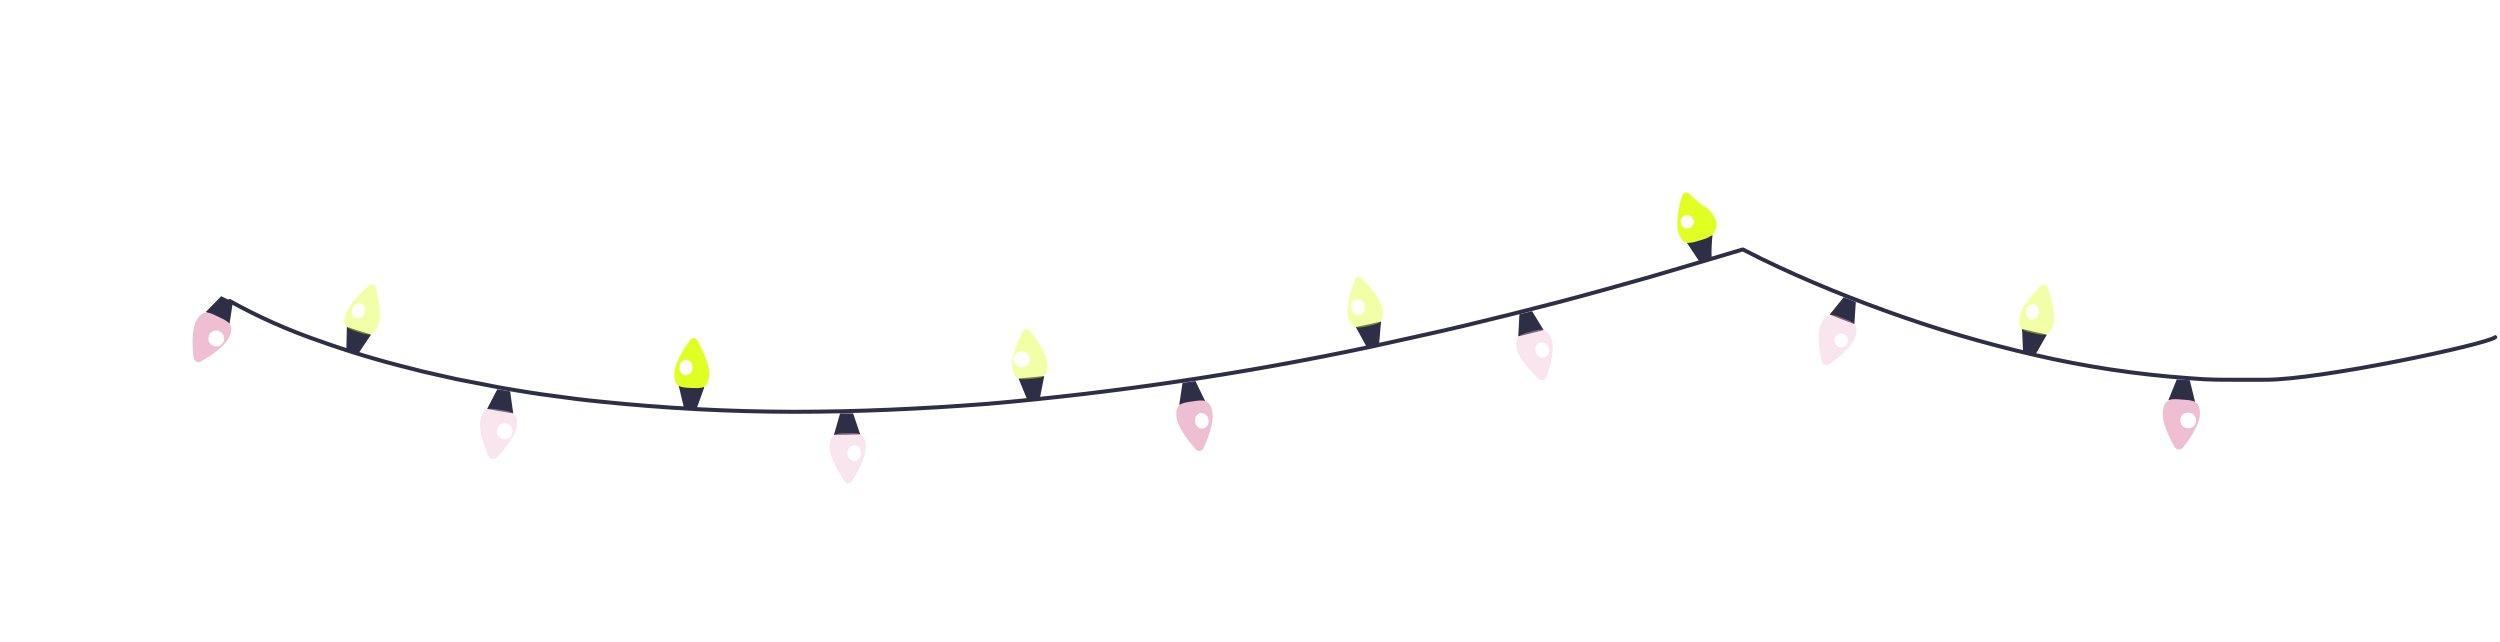 <?xml version="1.0" encoding="UTF-8"?> <svg xmlns="http://www.w3.org/2000/svg" width="623" height="160" viewBox="0 0 623 160" fill="none"> <path d="M57.246 75.012C64.257 78.915 71.596 82.197 79.18 84.818C86.737 87.535 94.43 89.859 102.228 91.781C106.107 92.839 110.055 93.601 113.957 94.522L119.873 95.66C121.841 96.047 123.809 96.445 125.8 96.798C129.759 97.435 133.706 98.151 137.7 98.629L143.672 99.425C145.663 99.698 147.665 99.858 149.656 100.085C165.636 101.744 181.69 102.591 197.755 102.622C213.819 102.622 229.871 101.871 245.889 100.654C277.921 97.878 309.755 93.148 341.211 86.491C349.049 84.727 356.91 83.078 364.726 81.212C372.541 79.346 380.334 77.401 388.104 75.365C395.874 73.328 403.565 71.167 411.289 68.982L422.847 65.57L428.627 63.852L431.539 62.987L432.995 62.555L433.723 62.339L434.087 62.225C434.201 62.225 434.337 62.111 434.44 62.225C440.23 65.24 446.066 67.913 452.005 70.45C457.943 72.987 463.939 75.33 470.002 77.515C482.122 81.915 494.5 85.57 507.066 88.459C519.631 91.373 532.403 93.302 545.268 94.227C551.696 94.716 550.91 94.636 564.608 94.636C578.306 94.636 619.899 85.77 621.806 84.032" stroke="#2E2E46" stroke-linecap="round" stroke-linejoin="round"></path> <path d="M89.395 87.97L86.312 86.98L86.438 81.462C88.451 82.1 90.442 82.771 92.467 83.374L89.395 87.97Z" fill="#2E2E46"></path> <path opacity="0.4" d="M94.401 80.643C93.354 84.181 91.511 83.499 89.225 82.748C86.938 81.997 85.015 81.61 86.21 78.072C87.04 75.626 90.271 72.623 92.023 71.064C92.153 70.952 92.31 70.876 92.478 70.841C92.646 70.807 92.82 70.817 92.983 70.87C93.147 70.922 93.294 71.016 93.411 71.141C93.527 71.267 93.61 71.421 93.65 71.588C94.185 73.897 95.129 78.152 94.401 80.643Z" fill="#E0FF23"></path> <path d="M90.863 77.913C90.759 78.373 90.48 78.774 90.085 79.031C89.689 79.288 89.209 79.381 88.747 79.289C88.332 79.1 88.005 78.758 87.836 78.334C87.666 77.91 87.667 77.438 87.837 77.014C87.943 76.556 88.223 76.156 88.617 75.899C89.012 75.643 89.49 75.549 89.953 75.638C90.362 75.833 90.683 76.176 90.852 76.598C91.02 77.019 91.024 77.489 90.863 77.913Z" fill="white"></path> <path d="M123.923 97.014L127.131 97.537L127.893 103.02C125.72 102.645 123.547 102.338 121.386 101.883L123.923 97.014Z" fill="#2E2E46"></path> <path d="M55.116 73.81L58.039 75.232L57.196 80.703C55.222 79.72 53.228 78.802 51.288 77.746L55.116 73.81Z" fill="#2E2E46"></path> <path opacity="0.4" d="M119.713 104.806C120.396 101.177 122.341 101.758 124.81 102.144C127.279 102.531 129.36 102.713 128.723 106.354C128.325 108.925 125.436 112.326 123.741 114.101C123.603 114.229 123.438 114.325 123.257 114.379C123.077 114.434 122.887 114.446 122.701 114.415C122.515 114.385 122.339 114.311 122.186 114.202C122.032 114.092 121.907 113.948 121.818 113.782C120.805 111.598 119.235 107.355 119.713 104.806Z" fill="#EEBED3"></path> <g filter="url(#filter0_dddddd_3983_20936)"> <path d="M48.847 80.066C50.542 76.786 52.239 77.9 54.493 78.979C56.747 80.058 58.689 80.83 57.034 84.134C55.915 86.483 52.17 88.912 50.037 90.126C49.868 90.209 49.683 90.253 49.494 90.254C49.306 90.254 49.12 90.211 48.951 90.128C48.782 90.046 48.634 89.925 48.519 89.776C48.404 89.627 48.324 89.453 48.287 89.269C47.944 86.886 47.658 82.37 48.847 80.066Z" fill="#EEBED3"></path> </g> <path d="M123.843 107.15C123.898 106.669 124.137 106.228 124.511 105.92C124.884 105.613 125.363 105.462 125.845 105.501C126.246 105.513 126.632 105.647 126.954 105.884C127.276 106.122 127.518 106.452 127.648 106.831C127.777 107.21 127.788 107.619 127.679 108.004C127.57 108.39 127.346 108.732 127.037 108.987C126.728 109.241 126.349 109.396 125.95 109.429C125.551 109.462 125.151 109.373 124.804 109.174C124.457 108.974 124.179 108.674 124.008 108.312C123.836 107.951 123.779 107.545 123.843 107.15Z" fill="white"></path> <path d="M52.131 83.497C52.321 83.052 52.677 82.698 53.123 82.51C53.569 82.323 54.071 82.316 54.522 82.491C54.902 82.618 55.234 82.857 55.474 83.177C55.715 83.498 55.851 83.883 55.867 84.283C55.882 84.683 55.775 85.079 55.56 85.416C55.345 85.754 55.032 86.018 54.663 86.173C54.294 86.328 53.886 86.367 53.495 86.284C53.103 86.202 52.746 86.002 52.471 85.711C52.195 85.421 52.016 85.053 51.955 84.657C51.894 84.261 51.955 83.857 52.131 83.497Z" fill="white"></path> <path d="M173.66 101.667L170.418 101.519L169.132 96.149L175.526 96.456L173.66 101.667Z" fill="#2E2E46"></path> <g filter="url(#filter1_dddddd_3983_20936)"> <path d="M176.754 93.362C176.595 97.048 174.627 96.775 172.204 96.672C169.781 96.57 167.801 96.593 168.04 92.907C168.211 90.313 170.611 86.661 171.976 84.682C172.079 84.538 172.216 84.422 172.374 84.345C172.533 84.267 172.709 84.231 172.885 84.239C173.062 84.247 173.233 84.299 173.385 84.39C173.536 84.481 173.662 84.609 173.751 84.761C174.889 86.832 176.868 90.757 176.754 93.362Z" fill="#E0FF23"></path> </g> <path d="M172.579 91.644C172.589 92.121 172.413 92.584 172.088 92.934C171.763 93.284 171.315 93.495 170.839 93.521C170.606 93.486 170.383 93.406 170.181 93.285C169.98 93.164 169.805 93.004 169.665 92.815C169.525 92.626 169.425 92.411 169.368 92.182C169.312 91.954 169.301 91.717 169.337 91.485C169.33 91.012 169.507 90.555 169.829 90.21C170.151 89.864 170.594 89.657 171.066 89.63C171.533 89.698 171.954 89.948 172.238 90.325C172.522 90.702 172.644 91.177 172.579 91.644Z" fill="white"></path> <path d="M209.348 103.021C210.429 103.021 211.509 103.021 212.601 103.021L214.365 108.254C212.181 108.356 209.996 108.356 207.812 108.379L209.348 103.021Z" fill="#2E2E46"></path> <path opacity="0.4" d="M206.742 111.484C206.742 107.798 208.71 107.946 211.202 107.923C213.693 107.901 215.684 107.594 215.752 111.336C215.843 113.942 213.67 117.855 212.339 119.926C212.236 120.085 212.095 120.216 211.928 120.307C211.761 120.398 211.574 120.446 211.384 120.446C211.194 120.446 211.007 120.398 210.84 120.307C210.673 120.216 210.531 120.085 210.428 119.926C209.12 117.901 206.776 114.089 206.742 111.484Z" fill="#EEBED3"></path> <path d="M211.202 113.02C211.151 112.532 211.296 112.043 211.605 111.661C211.915 111.279 212.363 111.035 212.851 110.984C213.089 110.994 213.322 111.051 213.538 111.152C213.753 111.252 213.947 111.394 214.108 111.569C214.268 111.745 214.393 111.95 214.474 112.174C214.555 112.397 214.591 112.635 214.581 112.872C214.622 113.354 214.474 113.832 214.168 114.206C213.862 114.58 213.423 114.82 212.942 114.875C212.468 114.854 212.02 114.648 211.695 114.302C211.369 113.955 211.193 113.495 211.202 113.02Z" fill="white"></path> <path d="M259.153 99.141L255.922 99.437L253.817 94.318L260.222 93.726L259.153 99.141Z" fill="#2E2E46"></path> <path opacity="0.4" d="M260.985 90.507C261.372 94.17 259.381 94.193 256.946 94.409C254.512 94.625 252.555 94.978 252.225 91.314C251.986 88.721 253.806 84.705 254.876 82.577C254.969 82.43 255.095 82.306 255.245 82.216C255.394 82.125 255.561 82.07 255.735 82.055C255.909 82.039 256.084 82.064 256.246 82.127C256.409 82.19 256.555 82.29 256.673 82.418C258.163 84.295 260.7 87.901 260.985 90.507Z" fill="#E0FF23"></path> <path d="M256.548 89.369C256.59 89.6 256.587 89.838 256.537 90.069C256.488 90.299 256.393 90.517 256.259 90.71C256.124 90.904 255.953 91.069 255.755 91.196C255.556 91.323 255.335 91.41 255.103 91.451C254.713 91.556 254.301 91.54 253.921 91.403C253.541 91.266 253.213 91.016 252.98 90.686C252.747 90.356 252.622 89.962 252.62 89.559C252.619 89.155 252.741 88.761 252.971 88.429C253.201 88.097 253.528 87.844 253.907 87.705C254.285 87.565 254.698 87.545 255.088 87.648C255.479 87.75 255.828 87.97 256.089 88.278C256.35 88.586 256.51 88.967 256.548 89.369Z" fill="white"></path> <path d="M294.681 95.421L297.9 94.955L300.324 99.949L293.862 100.893L294.681 95.421Z" fill="#2E2E46"></path> <g filter="url(#filter2_dddddd_3983_20936)"> <path d="M293.225 104.158C292.69 100.518 294.692 100.381 297.15 100.029C299.607 99.676 301.564 99.21 302.144 102.839C302.553 105.421 300.927 109.551 299.869 111.735C299.788 111.903 299.667 112.048 299.517 112.158C299.367 112.268 299.192 112.34 299.008 112.367C298.824 112.394 298.636 112.375 298.461 112.313C298.286 112.25 298.128 112.145 298.003 112.008C296.399 110.21 293.6 106.741 293.225 104.158Z" fill="#EEBED3"></path> </g> <path d="M297.821 105.091C297.715 104.623 297.8 104.133 298.056 103.728C298.312 103.322 298.718 103.035 299.186 102.929C299.667 102.898 300.142 103.057 300.508 103.372C300.874 103.686 301.102 104.132 301.142 104.613C301.196 104.845 301.203 105.085 301.164 105.319C301.124 105.554 301.038 105.778 300.911 105.979C300.784 106.18 300.619 106.354 300.424 106.49C300.229 106.627 300.01 106.724 299.777 106.775C299.295 106.809 298.818 106.652 298.452 106.336C298.085 106.021 297.858 105.573 297.821 105.091Z" fill="white"></path> <path d="M343.679 85.66L340.516 86.354L337.854 81.485C339.959 81.098 342.052 80.598 344.157 80.131L343.679 85.66Z" fill="#2E2E46"></path> <path opacity="0.4" d="M344.555 76.855C345.328 80.45 343.36 80.723 340.971 81.257C338.582 81.792 336.66 82.293 335.92 78.686C335.397 76.138 336.773 71.974 337.615 69.733C337.689 69.575 337.799 69.436 337.935 69.328C338.071 69.219 338.231 69.142 338.402 69.105C338.572 69.068 338.749 69.07 338.918 69.112C339.088 69.154 339.245 69.234 339.379 69.347C341.051 71.007 343.997 74.272 344.555 76.855Z" fill="#E0FF23"></path> <path d="M340.073 76.218C340.146 76.446 340.173 76.687 340.152 76.926C340.131 77.165 340.062 77.398 339.95 77.61C339.837 77.822 339.683 78.009 339.497 78.161C339.312 78.313 339.097 78.426 338.867 78.493C338.623 78.526 338.375 78.51 338.138 78.445C337.901 78.38 337.679 78.267 337.487 78.114C337.295 77.961 337.135 77.77 337.018 77.554C336.902 77.338 336.83 77.1 336.808 76.855C336.72 76.63 336.683 76.388 336.698 76.147C336.714 75.906 336.782 75.671 336.897 75.459C337.013 75.247 337.173 75.062 337.367 74.919C337.561 74.775 337.785 74.675 338.021 74.627C338.258 74.578 338.502 74.582 338.737 74.637C338.972 74.692 339.193 74.799 339.383 74.948C339.572 75.097 339.727 75.286 339.837 75.502C339.946 75.717 340.007 75.954 340.016 76.195L340.073 76.218Z" fill="white"></path> <path d="M378.638 78.311L381.79 77.526L384.679 82.27L378.354 83.829L378.638 78.311Z" fill="#2E2E46"></path> <path opacity="0.4" d="M378.036 87.162C377.148 83.579 379.173 83.26 381.54 82.612C383.906 81.963 385.84 81.383 386.773 84.887C387.421 87.412 386.193 91.656 385.396 93.988C385.332 94.161 385.226 94.316 385.088 94.439C384.951 94.562 384.785 94.65 384.606 94.695C384.427 94.74 384.239 94.74 384.06 94.696C383.88 94.652 383.714 94.565 383.576 94.443C381.79 92.862 378.673 89.688 378.036 87.162Z" fill="#EEBED3"></path> <path d="M382.688 87.628C382.54 87.176 382.577 86.683 382.79 86.257C383.003 85.831 383.375 85.506 383.826 85.353C384.301 85.273 384.788 85.384 385.182 85.661C385.575 85.938 385.844 86.358 385.931 86.832C386.005 87.056 386.035 87.293 386.019 87.528C386.002 87.764 385.939 87.994 385.833 88.206C385.728 88.417 385.581 88.605 385.403 88.76C385.224 88.915 385.017 89.033 384.793 89.107C384.319 89.184 383.833 89.072 383.44 88.796C383.047 88.519 382.777 88.1 382.688 87.628Z" fill="white"></path> <path d="M426.533 64.17L423.427 65.103L420.355 60.484L426.76 58.584C426.55 60.438 426.474 62.305 426.533 64.17Z" fill="#2E2E46"></path> <g filter="url(#filter3_dddddd_3983_20936)"> <path d="M427.591 55.058C427.797 55.694 427.806 56.377 427.617 57.019C427.428 57.66 427.05 58.23 426.533 58.653C426.105 58.974 425.634 59.235 425.133 59.426C424.633 59.62 424.075 59.779 423.484 59.95C421.14 60.655 419.275 61.372 418.239 57.845C417.5 55.342 418.524 51.019 419.172 48.744C419.233 48.579 419.332 48.43 419.46 48.309C419.589 48.188 419.743 48.099 419.912 48.048C420.081 47.997 420.259 47.987 420.433 48.017C420.606 48.046 420.771 48.116 420.913 48.221C421.368 48.619 421.914 49.097 422.483 49.643L423.347 50.507C423.689 50.78 424.201 51.031 424.576 51.315C426.017 52.138 427.094 53.474 427.591 55.058Z" fill="#E0FF23"></path> </g> <path d="M422.119 55.047C422.158 55.364 422.106 55.685 421.969 55.973C421.831 56.261 421.614 56.504 421.343 56.673C421.071 56.842 420.757 56.929 420.438 56.925C420.119 56.921 419.807 56.825 419.54 56.65C419.274 56.474 419.063 56.226 418.932 55.935C418.802 55.643 418.758 55.32 418.806 55.004C418.853 54.688 418.99 54.393 419.2 54.152C419.41 53.912 419.685 53.737 419.992 53.647C420.459 53.556 420.943 53.651 421.341 53.913C421.738 54.175 422.018 54.581 422.119 55.047Z" fill="white"></path> <path d="M459.455 74.068L462.47 75.262L462.106 80.78C460.047 80.017 458.011 79.187 455.963 78.379L459.455 74.068Z" fill="#2E2E46"></path> <path opacity="0.4" d="M453.745 80.871C455.133 77.458 456.941 78.379 459.274 79.289C461.606 80.2 463.551 80.746 462.254 84.204C461.344 86.65 457.817 89.414 455.804 90.802C455.642 90.898 455.461 90.956 455.274 90.971C455.086 90.986 454.898 90.958 454.723 90.888C454.549 90.819 454.392 90.711 454.266 90.572C454.14 90.433 454.047 90.266 453.995 90.085C453.449 87.708 452.698 83.282 453.745 80.871Z" fill="#EEBED3"></path> <path d="M457.317 83.999C457.477 83.711 457.716 83.474 458.006 83.318C458.296 83.161 458.625 83.092 458.954 83.118C459.283 83.143 459.597 83.263 459.859 83.462C460.122 83.661 460.322 83.932 460.434 84.242C460.547 84.552 460.569 84.887 460.496 85.209C460.423 85.53 460.26 85.824 460.025 86.055C459.79 86.286 459.493 86.445 459.17 86.512C458.847 86.579 458.512 86.552 458.204 86.434C457.986 86.332 457.79 86.189 457.627 86.011C457.465 85.834 457.339 85.626 457.256 85.4C457.174 85.174 457.137 84.934 457.147 84.694C457.158 84.453 457.215 84.217 457.317 83.999Z" fill="white"></path> <path d="M507.305 88.231C506.247 87.981 505.189 87.765 504.142 87.503L503.892 81.963C505.939 82.486 508.01 82.941 510.08 83.396L507.305 88.231Z" fill="#2E2E46"></path> <path opacity="0.4" d="M511.764 80.564C510.99 84.159 509.113 83.567 506.747 83.044C504.38 82.52 502.458 82.156 503.334 78.584C503.971 76.07 506.952 72.896 508.601 71.178C508.725 71.057 508.877 70.97 509.043 70.923C509.21 70.876 509.385 70.872 509.554 70.91C509.722 70.949 509.879 71.029 510.008 71.143C510.138 71.257 510.237 71.402 510.296 71.565C511.058 73.806 512.31 77.993 511.764 80.564Z" fill="#E0FF23"></path> <path d="M508.01 78.106C507.978 78.338 507.9 78.561 507.781 78.763C507.663 78.965 507.505 79.141 507.318 79.282C507.131 79.423 506.918 79.525 506.691 79.583C506.464 79.641 506.228 79.653 505.996 79.619C505.579 79.428 505.241 79.098 505.041 78.685C504.84 78.272 504.789 77.802 504.897 77.356C505.004 76.91 505.264 76.515 505.63 76.239C505.997 75.963 506.448 75.823 506.906 75.842C507.347 76.005 507.707 76.331 507.913 76.753C508.118 77.174 508.153 77.659 508.01 78.106Z" fill="white"></path> <path d="M542.457 94.534C543.595 94.647 544.619 94.693 545.7 94.761L547.008 100.154C544.789 100.028 542.582 99.892 540.375 99.664L542.457 94.534Z" fill="#2E2E46"></path> <g filter="url(#filter4_dddddd_3983_20936)"> <path d="M538.954 102.691C539.306 99.016 541.32 99.391 543.834 99.585C546.348 99.778 548.384 99.699 548.214 103.373C548.089 105.978 545.518 109.664 543.959 111.587C543.83 111.729 543.67 111.841 543.491 111.913C543.313 111.986 543.12 112.017 542.928 112.005C542.736 111.993 542.549 111.938 542.381 111.844C542.213 111.75 542.068 111.619 541.957 111.462C540.705 109.312 538.703 105.296 538.954 102.691Z" fill="#EEBED3"></path> </g> <path d="M543.345 104.659C543.359 104.172 543.562 103.709 543.909 103.368C544.257 103.027 544.723 102.833 545.21 102.827C545.606 102.81 545.998 102.912 546.334 103.122C546.669 103.332 546.934 103.638 547.092 104.001C547.25 104.364 547.294 104.767 547.218 105.156C547.143 105.544 546.951 105.901 546.668 106.178C546.386 106.456 546.026 106.641 545.636 106.709C545.246 106.778 544.844 106.726 544.484 106.561C544.124 106.397 543.822 106.127 543.619 105.787C543.415 105.447 543.32 105.054 543.345 104.659Z" fill="white"></path> <defs> <filter id="filter0_dddddd_3983_20936" x="0.45" y="30.35" width="104.741" height="107.442" filterUnits="userSpaceOnUse" color-interpolation-filters="sRGB"> <feFlood flood-opacity="0" result="BackgroundImageFix"></feFlood> <feColorMatrix in="SourceAlpha" type="matrix" values="0 0 0 0 0 0 0 0 0 0 0 0 0 0 0 0 0 0 127 0" result="hardAlpha"></feColorMatrix> <feOffset></feOffset> <feGaussianBlur stdDeviation="0.566"></feGaussianBlur> <feColorMatrix type="matrix" values="0 0 0 0 0.933 0 0 0 0 0.745 0 0 0 0 0.827 0 0 0 1 0"></feColorMatrix> <feBlend mode="normal" in2="BackgroundImageFix" result="effect1_dropShadow_3983_20936"></feBlend> <feColorMatrix in="SourceAlpha" type="matrix" values="0 0 0 0 0 0 0 0 0 0 0 0 0 0 0 0 0 0 127 0" result="hardAlpha"></feColorMatrix> <feOffset></feOffset> <feGaussianBlur stdDeviation="1.132"></feGaussianBlur> <feColorMatrix type="matrix" values="0 0 0 0 0.933 0 0 0 0 0.745 0 0 0 0 0.827 0 0 0 1 0"></feColorMatrix> <feBlend mode="normal" in2="effect1_dropShadow_3983_20936" result="effect2_dropShadow_3983_20936"></feBlend> <feColorMatrix in="SourceAlpha" type="matrix" values="0 0 0 0 0 0 0 0 0 0 0 0 0 0 0 0 0 0 127 0" result="hardAlpha"></feColorMatrix> <feOffset></feOffset> <feGaussianBlur stdDeviation="3.962"></feGaussianBlur> <feColorMatrix type="matrix" values="0 0 0 0 0.933 0 0 0 0 0.745 0 0 0 0 0.827 0 0 0 1 0"></feColorMatrix> <feBlend mode="normal" in2="effect2_dropShadow_3983_20936" result="effect3_dropShadow_3983_20936"></feBlend> <feColorMatrix in="SourceAlpha" type="matrix" values="0 0 0 0 0 0 0 0 0 0 0 0 0 0 0 0 0 0 127 0" result="hardAlpha"></feColorMatrix> <feOffset></feOffset> <feGaussianBlur stdDeviation="7.923"></feGaussianBlur> <feColorMatrix type="matrix" values="0 0 0 0 0.933 0 0 0 0 0.745 0 0 0 0 0.827 0 0 0 1 0"></feColorMatrix> <feBlend mode="normal" in2="effect3_dropShadow_3983_20936" result="effect4_dropShadow_3983_20936"></feBlend> <feColorMatrix in="SourceAlpha" type="matrix" values="0 0 0 0 0 0 0 0 0 0 0 0 0 0 0 0 0 0 127 0" result="hardAlpha"></feColorMatrix> <feOffset></feOffset> <feGaussianBlur stdDeviation="13.582"></feGaussianBlur> <feColorMatrix type="matrix" values="0 0 0 0 0.933 0 0 0 0 0.745 0 0 0 0 0.827 0 0 0 1 0"></feColorMatrix> <feBlend mode="normal" in2="effect4_dropShadow_3983_20936" result="effect5_dropShadow_3983_20936"></feBlend> <feColorMatrix in="SourceAlpha" type="matrix" values="0 0 0 0 0 0 0 0 0 0 0 0 0 0 0 0 0 0 127 0" result="hardAlpha"></feColorMatrix> <feOffset></feOffset> <feGaussianBlur stdDeviation="23.769"></feGaussianBlur> <feColorMatrix type="matrix" values="0 0 0 0 0.933 0 0 0 0 0.745 0 0 0 0 0.827 0 0 0 1 0"></feColorMatrix> <feBlend mode="normal" in2="effect5_dropShadow_3983_20936" result="effect6_dropShadow_3983_20936"></feBlend> <feBlend mode="normal" in="SourceGraphic" in2="effect6_dropShadow_3983_20936" result="shape"></feBlend> </filter> <filter id="filter1_dddddd_3983_20936" x="120.833" y="37.05" width="103.114" height="106.859" filterUnits="userSpaceOnUse" color-interpolation-filters="sRGB"> <feFlood flood-opacity="0" result="BackgroundImageFix"></feFlood> <feColorMatrix in="SourceAlpha" type="matrix" values="0 0 0 0 0 0 0 0 0 0 0 0 0 0 0 0 0 0 127 0" result="hardAlpha"></feColorMatrix> <feOffset></feOffset> <feGaussianBlur stdDeviation="0.562"></feGaussianBlur> <feColorMatrix type="matrix" values="0 0 0 0 0.878 0 0 0 0 1 0 0 0 0 0.137 0 0 0 1 0"></feColorMatrix> <feBlend mode="normal" in2="BackgroundImageFix" result="effect1_dropShadow_3983_20936"></feBlend> <feColorMatrix in="SourceAlpha" type="matrix" values="0 0 0 0 0 0 0 0 0 0 0 0 0 0 0 0 0 0 127 0" result="hardAlpha"></feColorMatrix> <feOffset></feOffset> <feGaussianBlur stdDeviation="1.124"></feGaussianBlur> <feColorMatrix type="matrix" values="0 0 0 0 0.878 0 0 0 0 1 0 0 0 0 0.137 0 0 0 1 0"></feColorMatrix> <feBlend mode="normal" in2="effect1_dropShadow_3983_20936" result="effect2_dropShadow_3983_20936"></feBlend> <feColorMatrix in="SourceAlpha" type="matrix" values="0 0 0 0 0 0 0 0 0 0 0 0 0 0 0 0 0 0 127 0" result="hardAlpha"></feColorMatrix> <feOffset></feOffset> <feGaussianBlur stdDeviation="3.932"></feGaussianBlur> <feColorMatrix type="matrix" values="0 0 0 0 0.878 0 0 0 0 1 0 0 0 0 0.137 0 0 0 1 0"></feColorMatrix> <feBlend mode="normal" in2="effect2_dropShadow_3983_20936" result="effect3_dropShadow_3983_20936"></feBlend> <feColorMatrix in="SourceAlpha" type="matrix" values="0 0 0 0 0 0 0 0 0 0 0 0 0 0 0 0 0 0 127 0" result="hardAlpha"></feColorMatrix> <feOffset></feOffset> <feGaussianBlur stdDeviation="7.865"></feGaussianBlur> <feColorMatrix type="matrix" values="0 0 0 0 0.878 0 0 0 0 1 0 0 0 0 0.137 0 0 0 1 0"></feColorMatrix> <feBlend mode="normal" in2="effect3_dropShadow_3983_20936" result="effect4_dropShadow_3983_20936"></feBlend> <feColorMatrix in="SourceAlpha" type="matrix" values="0 0 0 0 0 0 0 0 0 0 0 0 0 0 0 0 0 0 127 0" result="hardAlpha"></feColorMatrix> <feOffset></feOffset> <feGaussianBlur stdDeviation="13.482"></feGaussianBlur> <feColorMatrix type="matrix" values="0 0 0 0 0.878 0 0 0 0 1 0 0 0 0 0.137 0 0 0 1 0"></feColorMatrix> <feBlend mode="normal" in2="effect4_dropShadow_3983_20936" result="effect5_dropShadow_3983_20936"></feBlend> <feColorMatrix in="SourceAlpha" type="matrix" values="0 0 0 0 0 0 0 0 0 0 0 0 0 0 0 0 0 0 127 0" result="hardAlpha"></feColorMatrix> <feOffset></feOffset> <feGaussianBlur stdDeviation="23.594"></feGaussianBlur> <feColorMatrix type="matrix" values="0 0 0 0 0.878 0 0 0 0 1 0 0 0 0 0.137 0 0 0 1 0"></feColorMatrix> <feBlend mode="normal" in2="effect5_dropShadow_3983_20936" result="effect6_dropShadow_3983_20936"></feBlend> <feBlend mode="normal" in="SourceGraphic" in2="effect6_dropShadow_3983_20936" result="shape"></feBlend> </filter> <filter id="filter2_dddddd_3983_20936" x="245.562" y="52.218" width="104.221" height="107.736" filterUnits="userSpaceOnUse" color-interpolation-filters="sRGB"> <feFlood flood-opacity="0" result="BackgroundImageFix"></feFlood> <feColorMatrix in="SourceAlpha" type="matrix" values="0 0 0 0 0 0 0 0 0 0 0 0 0 0 0 0 0 0 127 0" result="hardAlpha"></feColorMatrix> <feOffset></feOffset> <feGaussianBlur stdDeviation="0.566"></feGaussianBlur> <feColorMatrix type="matrix" values="0 0 0 0 0.933 0 0 0 0 0.745 0 0 0 0 0.827 0 0 0 1 0"></feColorMatrix> <feBlend mode="normal" in2="BackgroundImageFix" result="effect1_dropShadow_3983_20936"></feBlend> <feColorMatrix in="SourceAlpha" type="matrix" values="0 0 0 0 0 0 0 0 0 0 0 0 0 0 0 0 0 0 127 0" result="hardAlpha"></feColorMatrix> <feOffset></feOffset> <feGaussianBlur stdDeviation="1.133"></feGaussianBlur> <feColorMatrix type="matrix" values="0 0 0 0 0.933 0 0 0 0 0.745 0 0 0 0 0.827 0 0 0 1 0"></feColorMatrix> <feBlend mode="normal" in2="effect1_dropShadow_3983_20936" result="effect2_dropShadow_3983_20936"></feBlend> <feColorMatrix in="SourceAlpha" type="matrix" values="0 0 0 0 0 0 0 0 0 0 0 0 0 0 0 0 0 0 127 0" result="hardAlpha"></feColorMatrix> <feOffset></feOffset> <feGaussianBlur stdDeviation="3.965"></feGaussianBlur> <feColorMatrix type="matrix" values="0 0 0 0 0.933 0 0 0 0 0.745 0 0 0 0 0.827 0 0 0 1 0"></feColorMatrix> <feBlend mode="normal" in2="effect2_dropShadow_3983_20936" result="effect3_dropShadow_3983_20936"></feBlend> <feColorMatrix in="SourceAlpha" type="matrix" values="0 0 0 0 0 0 0 0 0 0 0 0 0 0 0 0 0 0 127 0" result="hardAlpha"></feColorMatrix> <feOffset></feOffset> <feGaussianBlur stdDeviation="7.929"></feGaussianBlur> <feColorMatrix type="matrix" values="0 0 0 0 0.933 0 0 0 0 0.745 0 0 0 0 0.827 0 0 0 1 0"></feColorMatrix> <feBlend mode="normal" in2="effect3_dropShadow_3983_20936" result="effect4_dropShadow_3983_20936"></feBlend> <feColorMatrix in="SourceAlpha" type="matrix" values="0 0 0 0 0 0 0 0 0 0 0 0 0 0 0 0 0 0 127 0" result="hardAlpha"></feColorMatrix> <feOffset></feOffset> <feGaussianBlur stdDeviation="13.593"></feGaussianBlur> <feColorMatrix type="matrix" values="0 0 0 0 0.933 0 0 0 0 0.745 0 0 0 0 0.827 0 0 0 1 0"></feColorMatrix> <feBlend mode="normal" in2="effect4_dropShadow_3983_20936" result="effect5_dropShadow_3983_20936"></feBlend> <feColorMatrix in="SourceAlpha" type="matrix" values="0 0 0 0 0 0 0 0 0 0 0 0 0 0 0 0 0 0 127 0" result="hardAlpha"></feColorMatrix> <feOffset></feOffset> <feGaussianBlur stdDeviation="23.788"></feGaussianBlur> <feColorMatrix type="matrix" values="0 0 0 0 0.933 0 0 0 0 0.745 0 0 0 0 0.827 0 0 0 1 0"></feColorMatrix> <feBlend mode="normal" in2="effect5_dropShadow_3983_20936" result="effect6_dropShadow_3983_20936"></feBlend> <feBlend mode="normal" in="SourceGraphic" in2="effect6_dropShadow_3983_20936" result="shape"></feBlend> </filter> <filter id="filter3_dddddd_3983_20936" x="370.62" y="0.638" width="104.494" height="107.254" filterUnits="userSpaceOnUse" color-interpolation-filters="sRGB"> <feFlood flood-opacity="0" result="BackgroundImageFix"></feFlood> <feColorMatrix in="SourceAlpha" type="matrix" values="0 0 0 0 0 0 0 0 0 0 0 0 0 0 0 0 0 0 127 0" result="hardAlpha"></feColorMatrix> <feOffset></feOffset> <feGaussianBlur stdDeviation="0.564"></feGaussianBlur> <feColorMatrix type="matrix" values="0 0 0 0 0.878 0 0 0 0 1 0 0 0 0 0.137 0 0 0 1 0"></feColorMatrix> <feBlend mode="normal" in2="BackgroundImageFix" result="effect1_dropShadow_3983_20936"></feBlend> <feColorMatrix in="SourceAlpha" type="matrix" values="0 0 0 0 0 0 0 0 0 0 0 0 0 0 0 0 0 0 127 0" result="hardAlpha"></feColorMatrix> <feOffset></feOffset> <feGaussianBlur stdDeviation="1.128"></feGaussianBlur> <feColorMatrix type="matrix" values="0 0 0 0 0.878 0 0 0 0 1 0 0 0 0 0.137 0 0 0 1 0"></feColorMatrix> <feBlend mode="normal" in2="effect1_dropShadow_3983_20936" result="effect2_dropShadow_3983_20936"></feBlend> <feColorMatrix in="SourceAlpha" type="matrix" values="0 0 0 0 0 0 0 0 0 0 0 0 0 0 0 0 0 0 127 0" result="hardAlpha"></feColorMatrix> <feOffset></feOffset> <feGaussianBlur stdDeviation="3.947"></feGaussianBlur> <feColorMatrix type="matrix" values="0 0 0 0 0.878 0 0 0 0 1 0 0 0 0 0.137 0 0 0 1 0"></feColorMatrix> <feBlend mode="normal" in2="effect2_dropShadow_3983_20936" result="effect3_dropShadow_3983_20936"></feBlend> <feColorMatrix in="SourceAlpha" type="matrix" values="0 0 0 0 0 0 0 0 0 0 0 0 0 0 0 0 0 0 127 0" result="hardAlpha"></feColorMatrix> <feOffset></feOffset> <feGaussianBlur stdDeviation="7.894"></feGaussianBlur> <feColorMatrix type="matrix" values="0 0 0 0 0.878 0 0 0 0 1 0 0 0 0 0.137 0 0 0 1 0"></feColorMatrix> <feBlend mode="normal" in2="effect3_dropShadow_3983_20936" result="effect4_dropShadow_3983_20936"></feBlend> <feColorMatrix in="SourceAlpha" type="matrix" values="0 0 0 0 0 0 0 0 0 0 0 0 0 0 0 0 0 0 127 0" result="hardAlpha"></feColorMatrix> <feOffset></feOffset> <feGaussianBlur stdDeviation="13.532"></feGaussianBlur> <feColorMatrix type="matrix" values="0 0 0 0 0.878 0 0 0 0 1 0 0 0 0 0.137 0 0 0 1 0"></feColorMatrix> <feBlend mode="normal" in2="effect4_dropShadow_3983_20936" result="effect5_dropShadow_3983_20936"></feBlend> <feColorMatrix in="SourceAlpha" type="matrix" values="0 0 0 0 0 0 0 0 0 0 0 0 0 0 0 0 0 0 127 0" result="hardAlpha"></feColorMatrix> <feOffset></feOffset> <feGaussianBlur stdDeviation="23.681"></feGaussianBlur> <feColorMatrix type="matrix" values="0 0 0 0 0.878 0 0 0 0 1 0 0 0 0 0.137 0 0 0 1 0"></feColorMatrix> <feBlend mode="normal" in2="effect5_dropShadow_3983_20936" result="effect6_dropShadow_3983_20936"></feBlend> <feBlend mode="normal" in="SourceGraphic" in2="effect6_dropShadow_3983_20936" result="shape"></feBlend> </filter> <filter id="filter4_dddddd_3983_20936" x="491.546" y="52.086" width="104.063" height="107.308" filterUnits="userSpaceOnUse" color-interpolation-filters="sRGB"> <feFlood flood-opacity="0" result="BackgroundImageFix"></feFlood> <feColorMatrix in="SourceAlpha" type="matrix" values="0 0 0 0 0 0 0 0 0 0 0 0 0 0 0 0 0 0 127 0" result="hardAlpha"></feColorMatrix> <feOffset></feOffset> <feGaussianBlur stdDeviation="0.564"></feGaussianBlur> <feColorMatrix type="matrix" values="0 0 0 0 0.933 0 0 0 0 0.745 0 0 0 0 0.827 0 0 0 1 0"></feColorMatrix> <feBlend mode="normal" in2="BackgroundImageFix" result="effect1_dropShadow_3983_20936"></feBlend> <feColorMatrix in="SourceAlpha" type="matrix" values="0 0 0 0 0 0 0 0 0 0 0 0 0 0 0 0 0 0 127 0" result="hardAlpha"></feColorMatrix> <feOffset></feOffset> <feGaussianBlur stdDeviation="1.128"></feGaussianBlur> <feColorMatrix type="matrix" values="0 0 0 0 0.933 0 0 0 0 0.745 0 0 0 0 0.827 0 0 0 1 0"></feColorMatrix> <feBlend mode="normal" in2="effect1_dropShadow_3983_20936" result="effect2_dropShadow_3983_20936"></feBlend> <feColorMatrix in="SourceAlpha" type="matrix" values="0 0 0 0 0 0 0 0 0 0 0 0 0 0 0 0 0 0 127 0" result="hardAlpha"></feColorMatrix> <feOffset></feOffset> <feGaussianBlur stdDeviation="3.949"></feGaussianBlur> <feColorMatrix type="matrix" values="0 0 0 0 0.933 0 0 0 0 0.745 0 0 0 0 0.827 0 0 0 1 0"></feColorMatrix> <feBlend mode="normal" in2="effect2_dropShadow_3983_20936" result="effect3_dropShadow_3983_20936"></feBlend> <feColorMatrix in="SourceAlpha" type="matrix" values="0 0 0 0 0 0 0 0 0 0 0 0 0 0 0 0 0 0 127 0" result="hardAlpha"></feColorMatrix> <feOffset></feOffset> <feGaussianBlur stdDeviation="7.898"></feGaussianBlur> <feColorMatrix type="matrix" values="0 0 0 0 0.933 0 0 0 0 0.745 0 0 0 0 0.827 0 0 0 1 0"></feColorMatrix> <feBlend mode="normal" in2="effect3_dropShadow_3983_20936" result="effect4_dropShadow_3983_20936"></feBlend> <feColorMatrix in="SourceAlpha" type="matrix" values="0 0 0 0 0 0 0 0 0 0 0 0 0 0 0 0 0 0 127 0" result="hardAlpha"></feColorMatrix> <feOffset></feOffset> <feGaussianBlur stdDeviation="13.539"></feGaussianBlur> <feColorMatrix type="matrix" values="0 0 0 0 0.933 0 0 0 0 0.745 0 0 0 0 0.827 0 0 0 1 0"></feColorMatrix> <feBlend mode="normal" in2="effect4_dropShadow_3983_20936" result="effect5_dropShadow_3983_20936"></feBlend> <feColorMatrix in="SourceAlpha" type="matrix" values="0 0 0 0 0 0 0 0 0 0 0 0 0 0 0 0 0 0 127 0" result="hardAlpha"></feColorMatrix> <feOffset></feOffset> <feGaussianBlur stdDeviation="23.693"></feGaussianBlur> <feColorMatrix type="matrix" values="0 0 0 0 0.933 0 0 0 0 0.745 0 0 0 0 0.827 0 0 0 1 0"></feColorMatrix> <feBlend mode="normal" in2="effect5_dropShadow_3983_20936" result="effect6_dropShadow_3983_20936"></feBlend> <feBlend mode="normal" in="SourceGraphic" in2="effect6_dropShadow_3983_20936" result="shape"></feBlend> </filter> </defs> </svg> 